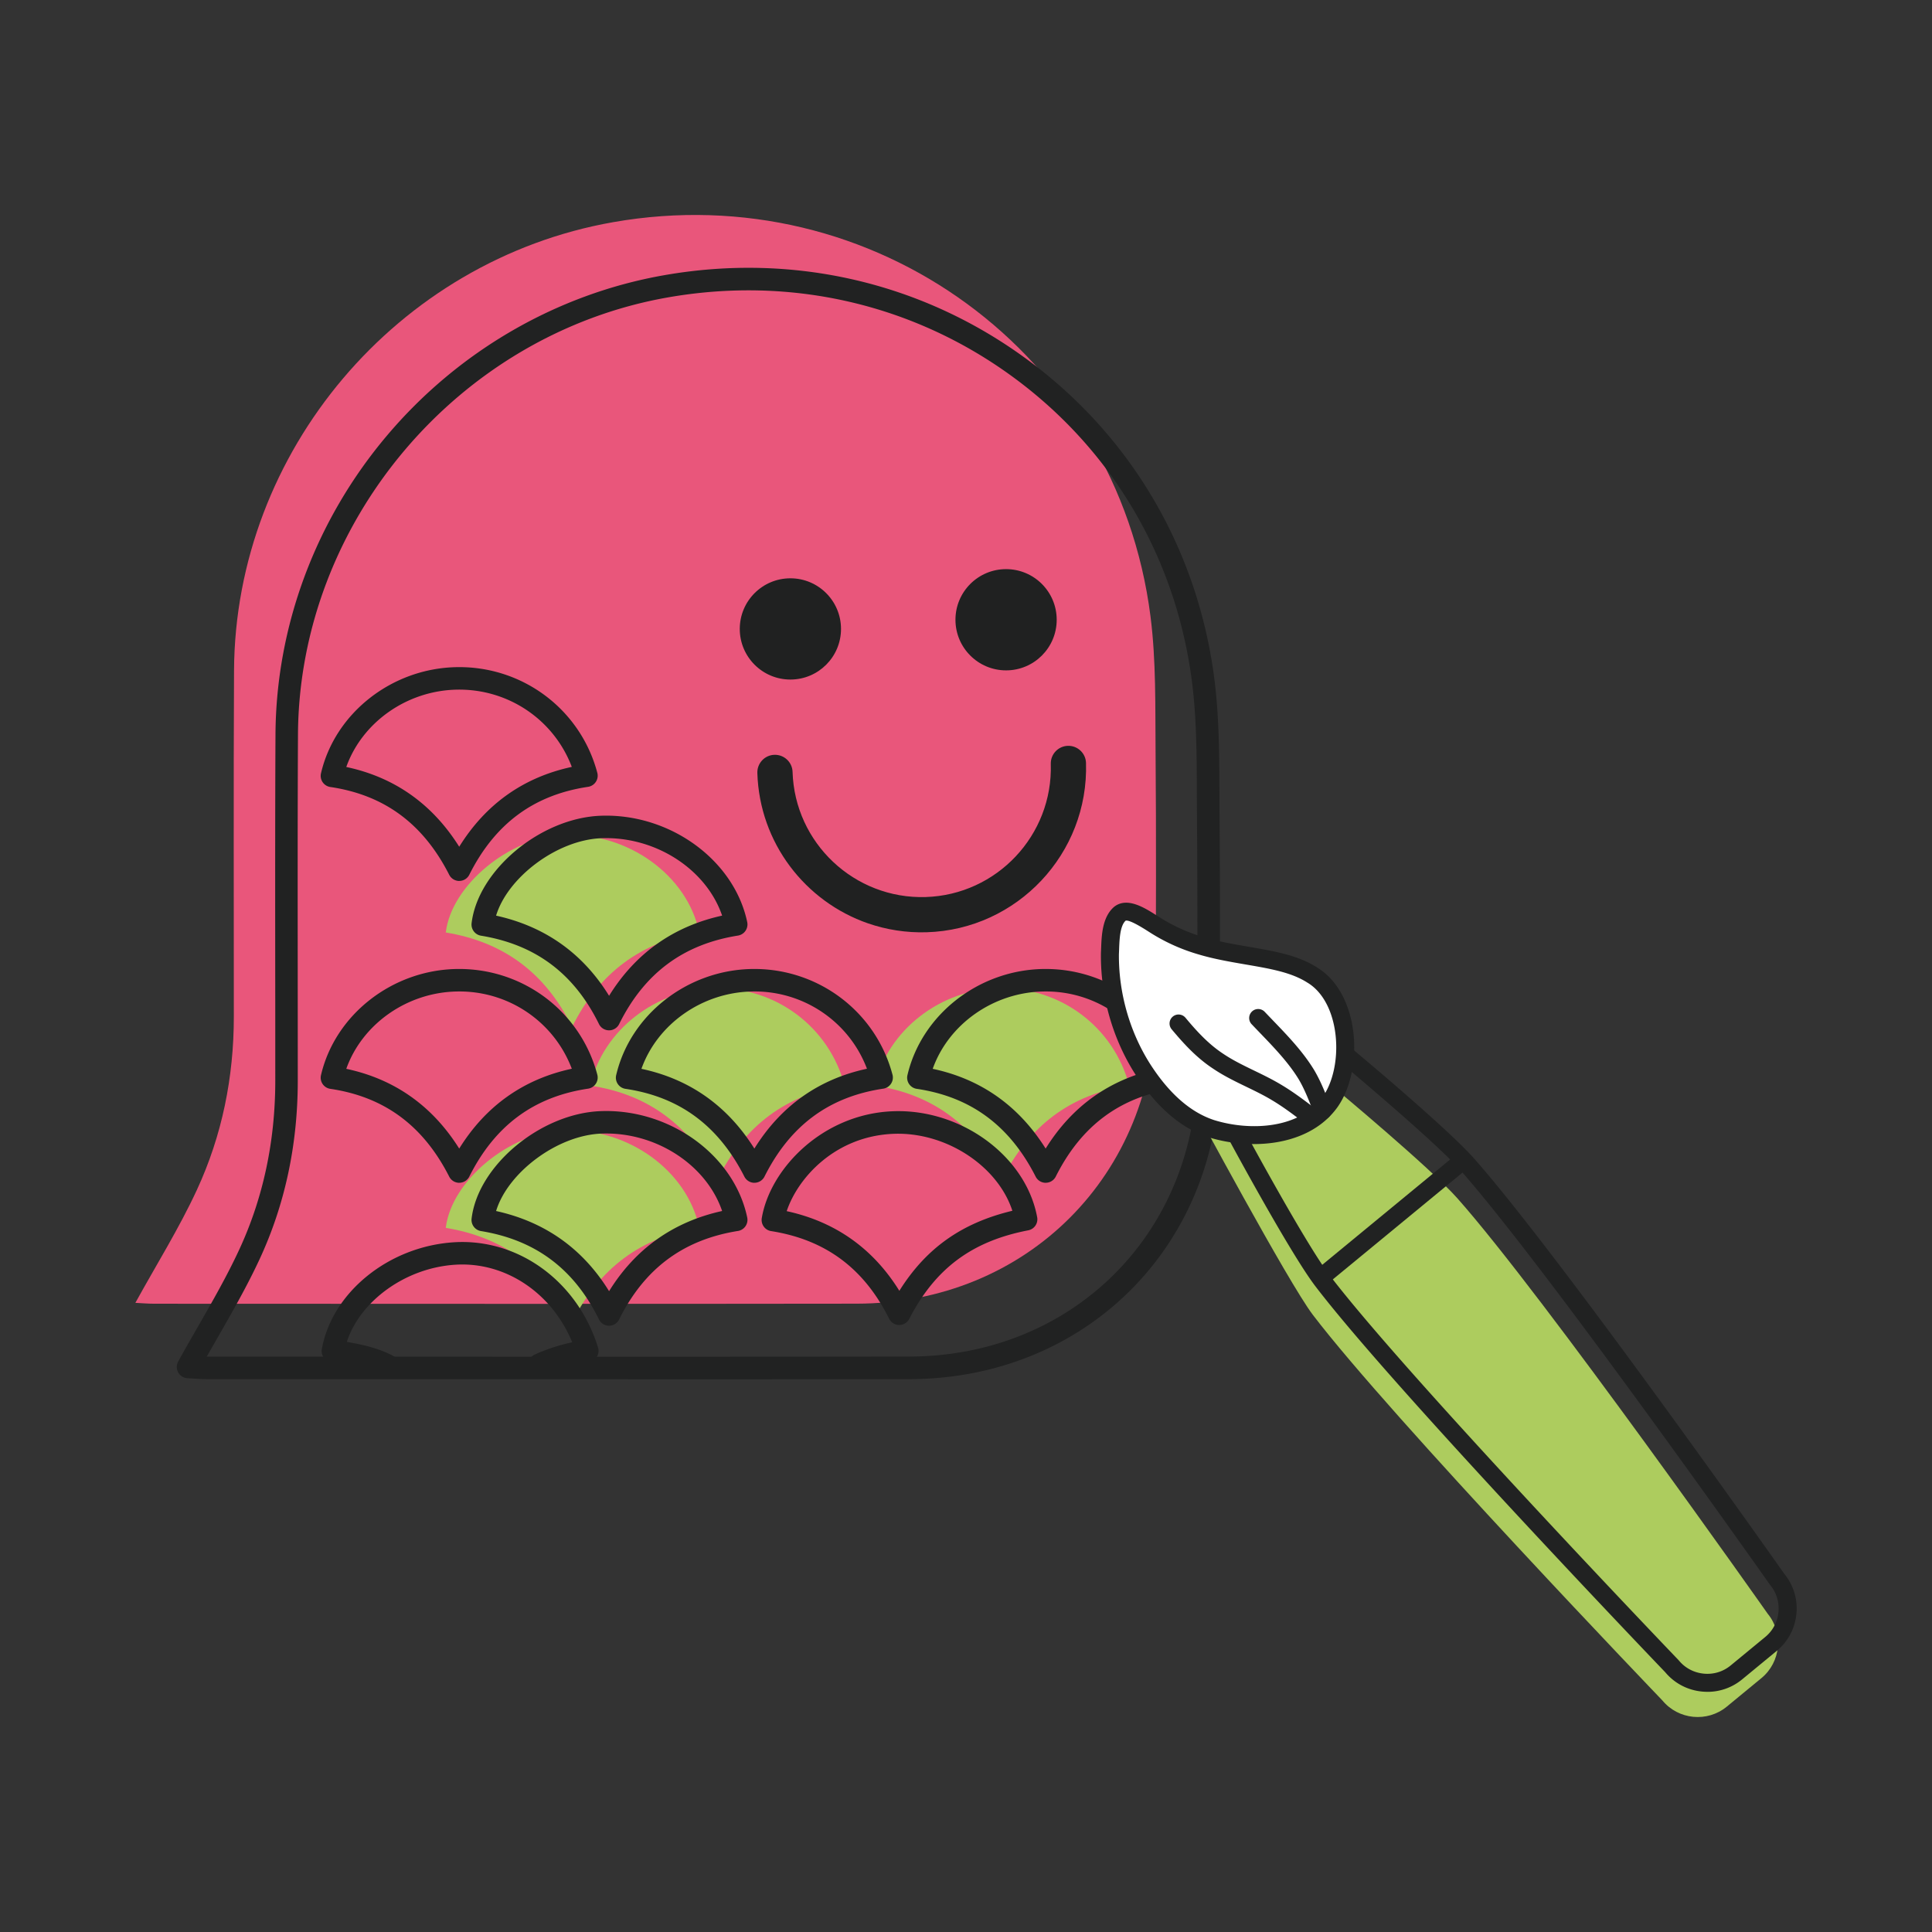 <svg xmlns="http://www.w3.org/2000/svg" viewBox="0 0 800 800" style="enable-background:new 0 0 800 800" xml:space="preserve"><rect x="0" y="0" width="800" height="800" fill="#333333" stroke="none"/><path style="fill:#e9567b" d="M56.04 539.48c2.355.118 5.196.367 8.037.367 96.877.024 193.741.118 290.618-.024 70.447-.095 123.673-53.403 123.862-123.78.095-34.928.237-69.855-.059-104.783-.166-18.736.26-37.65-2.119-56.161C462.472 146.588 361.69 73.016 253.865 92.001c-89.396 15.73-156.494 94.971-156.956 185.646-.237 47.781-.071 95.551-.083 143.332 0 25.033-4.853 49.202-15.339 71.82-7.386 15.931-16.771 30.939-25.435 46.681h-.012z"/><path style="fill:#212222" d="M260.043 571.117c-34.395 0-68.624-.012-102.321-.024-23.944 0-47.888-.024-71.832-.024-2.119 0-4.214-.13-6.048-.249-.769-.047-1.503-.095-2.201-.13a4.682 4.682 0 0 1-3.847-2.379 4.655 4.655 0 0 1-.012-4.521c2.699-4.912 5.504-9.8 8.226-14.534 6.202-10.818 12.061-21.044 17.067-31.85 9.883-21.316 14.901-44.822 14.913-69.855 0-15.209 0-30.418-.024-45.627-.024-32.028-.059-65.145.107-97.729.225-44.929 16.641-88.935 46.231-123.91 29.566-34.951 70.258-58.505 114.583-66.305 53.64-9.445 107.067 2.947 150.446 34.88 43.118 31.732 70.636 78.697 77.501 132.23 2 15.6 2.048 31.566 2.107 47.012 0 3.243.024 6.474.047 9.705.272 30.951.178 62.411.095 92.829l-.036 12.002c-.189 73.122-55.439 128.336-128.514 128.431-38.656.059-77.667.071-116.465.071l-.023-.023zm-174.449-9.374h.296c23.944 0 47.888.012 71.832.024 71.702.024 145.853.059 218.774-.047 67.784-.095 119.033-51.309 119.199-119.128l.036-12.002c.083-30.395.166-61.831-.095-92.722-.024-3.243-.036-6.498-.047-9.753-.047-15.162-.095-30.832-2.024-45.852-6.533-50.977-32.738-95.693-73.773-125.898-41.307-30.406-92.201-42.195-143.309-33.2-86.84 15.28-152.659 93.136-153.097 181.077-.166 32.549-.13 65.654-.107 97.681.012 15.209.024 30.418.024 45.639-.012 26.406-5.314 51.226-15.777 73.773-5.184 11.173-11.41 22.05-17.434 32.572-1.479 2.58-2.983 5.208-4.486 7.859l-.012-.023z"/><circle style="fill:#202121" cx="416.596" cy="256.626" r="20.961"/><circle style="fill:#202121" cx="327.283" cy="260.425" r="20.961"/><path style="fill:#202121" d="M359.429 382.347c-25.932-8.983-44.941-33.259-45.828-62.28-.118-4.024 3.042-7.397 7.066-7.516 4.024-.118 7.397 3.042 7.516 7.066.9 29.483 25.625 52.729 55.096 51.829 29.483-.9 52.729-25.613 51.829-55.096-.118-4.024 3.042-7.397 7.066-7.516 4.024-.118 7.397 3.042 7.516 7.066 1.148 37.52-28.453 68.979-65.973 70.128-8.51.26-16.7-1.065-24.311-3.693l.023.012z"/><path style="fill:#adcc5e" d="M244.373 449.527c24.512 3.622 41.579 16.973 52.705 38.857 11.22-22.358 28.584-35.318 52.658-38.916-6.427-24.264-28.453-40.68-53.557-40.289-24.548.379-46.432 17.292-51.817 40.36l.011-.012zM362.21 449.527c24.512 3.622 41.579 16.973 52.705 38.857 11.22-22.358 28.584-35.318 52.658-38.916-6.427-24.264-28.453-40.68-53.557-40.289-24.548.379-46.432 17.292-51.817 40.36l.011-.012zM236.892 547.564c11.149-22.488 28.666-35.354 52.646-39.177-4.983-23.766-29.554-41.343-55.96-40.36-22.358.84-46.657 20.725-48.989 40.408 23.755 3.894 41.189 16.57 52.291 39.129h.012zM236.892 425.252c11.149-22.488 28.666-35.354 52.646-39.177-4.983-23.766-29.554-41.343-55.96-40.36-22.358.84-46.657 20.725-48.989 40.408 23.755 3.894 41.189 16.57 52.291 39.129h.012z"/><path style="fill:#212222" d="M160.728 570.3a4.687 4.687 0 0 1-2.178-.544c-5.977-3.16-12.641-4.344-21.399-5.669a4.681 4.681 0 0 1-3.089-1.894 4.694 4.694 0 0 1-.805-3.539c4.214-23.53 27.731-42.55 54.717-44.254 26.749-1.681 51.238 16.262 59.665 43.615a4.643 4.643 0 0 1-.509 3.847 4.656 4.656 0 0 1-3.243 2.13c-6.758 1.042-13.019 2.864-18.606 5.397a4.67 4.67 0 0 1-6.178-2.32 4.67 4.67 0 0 1 2.32-6.178c4.794-2.178 9.989-3.882 15.517-5.089-8.392-20.405-27.637-33.413-48.385-32.111-20.606 1.29-39.378 14.949-44.953 31.957 7.161 1.219 13.398 2.722 19.304 5.847 2.273 1.207 3.148 4.024 1.941 6.297a4.657 4.657 0 0 1-4.131 2.485l.012.023zm91.468-21.352a4.646 4.646 0 0 1-4.178-2.604c-10.297-20.926-26.276-32.892-48.858-36.585a4.674 4.674 0 0 1-3.882-5.149c2.592-21.956 28.56-43.58 53.439-44.515 28.643-1.077 55.297 18.275 60.694 44.053a4.666 4.666 0 0 1-3.823 5.563c-22.677 3.622-38.774 15.6-49.214 36.644a4.652 4.652 0 0 1-4.178 2.593zm-46.763-47.485c20.239 4.462 35.934 15.6 46.775 33.188 10.913-17.612 26.607-28.749 46.811-33.2-6.522-19.115-27.459-32.88-49.959-32.052-18.381.686-38.833 16.191-43.639 32.063h.012zm166.921 47.201h-.036a4.674 4.674 0 0 1-4.143-2.592c-10.368-20.867-26.359-32.75-48.87-36.301a4.637 4.637 0 0 1-3.054-1.882 4.702 4.702 0 0 1-.817-3.492c3.421-20.429 25.163-43.154 54.338-44.254 28.264-1.077 55.049 18.63 59.7 43.887a4.656 4.656 0 0 1-3.705 5.421c-23.293 4.486-38.502 15.789-49.273 36.679a4.669 4.669 0 0 1-4.143 2.521l.003.013zm-46.598-47.154c20.133 4.379 35.768 15.446 46.645 32.987 11.066-17.671 25.873-28.134 46.799-33.14-6.001-18.452-27.317-32.655-49.072-31.874-24.322.911-39.792 18.286-44.372 32.027zm107.245-11.741a4.658 4.658 0 0 1-4.154-2.545c-10.759-21.151-26.856-33.046-49.237-36.36a4.658 4.658 0 0 1-3.858-5.669c5.859-25.057 29.519-43.544 56.28-43.958 27.317-.414 51.202 17.564 58.138 43.757a4.623 4.623 0 0 1-.615 3.752 4.634 4.634 0 0 1-3.208 2.048c-22.488 3.361-38.573 15.268-49.178 36.395a4.647 4.647 0 0 1-4.154 2.568h-.012l-.002.012zm-46.787-47.19c19.967 4.237 35.65 15.316 46.764 33.022 10.984-17.671 26.631-28.761 46.622-33.058-7.326-19.387-26.145-32.371-47.426-31.992-20.809.32-39.38 13.517-45.96 32.028zm-73.821 47.19a4.658 4.658 0 0 1-4.154-2.545c-10.759-21.151-26.856-33.046-49.237-36.36a4.658 4.658 0 0 1-3.858-5.669c5.859-25.057 29.519-43.544 56.28-43.958 27.246-.414 51.202 17.564 58.138 43.757a4.623 4.623 0 0 1-.615 3.752 4.634 4.634 0 0 1-3.208 2.048c-22.488 3.361-38.573 15.268-49.178 36.395a4.647 4.647 0 0 1-4.154 2.568h-.012l-.002.012zm-46.787-47.19c19.967 4.237 35.65 15.316 46.763 33.022 10.984-17.671 26.631-28.761 46.622-33.058-7.315-19.387-26.169-32.371-47.426-31.992-20.808.32-39.378 13.517-45.959 32.028zm-75.442 47.19a4.658 4.658 0 0 1-4.154-2.545c-10.759-21.151-26.856-33.046-49.237-36.36a4.658 4.658 0 0 1-3.858-5.669c5.859-25.057 29.519-43.544 56.28-43.958 27.305-.414 51.202 17.564 58.138 43.757a4.623 4.623 0 0 1-.615 3.752 4.634 4.634 0 0 1-3.208 2.048c-22.488 3.361-38.573 15.268-49.178 36.395a4.647 4.647 0 0 1-4.154 2.568h-.012v.012zm-46.775-47.19c19.967 4.237 35.65 15.316 46.764 33.022 10.984-17.671 26.619-28.761 46.621-33.058-7.326-19.387-26.122-32.359-47.426-31.992-20.808.32-39.378 13.517-45.959 32.028zm108.807-15.942a4.646 4.646 0 0 1-4.178-2.604c-10.297-20.926-26.276-32.892-48.858-36.585a4.674 4.674 0 0 1-3.882-5.149c2.592-21.956 28.56-43.58 53.439-44.515 28.595-1.065 55.285 18.275 60.694 44.053.26 1.243 0 2.545-.722 3.598a4.659 4.659 0 0 1-3.101 1.965c-22.677 3.622-38.774 15.6-49.214 36.644a4.657 4.657 0 0 1-4.178 2.593zm-46.763-47.486c20.239 4.462 35.934 15.6 46.775 33.188 10.913-17.612 26.607-28.749 46.811-33.2-6.522-19.115-27.459-32.868-49.959-32.052-18.393.686-38.845 16.191-43.639 32.063h.012zm-15.269-14.369a4.658 4.658 0 0 1-4.154-2.545c-10.759-21.151-26.856-33.046-49.237-36.36a4.66 4.66 0 0 1-3.858-5.669c5.847-25.057 29.519-43.544 56.28-43.958 27.305-.45 51.202 17.564 58.138 43.757a4.623 4.623 0 0 1-.615 3.752 4.634 4.634 0 0 1-3.208 2.048c-22.488 3.361-38.573 15.268-49.178 36.395a4.647 4.647 0 0 1-4.154 2.568h-.012v.012zm-46.775-47.189c19.967 4.237 35.65 15.316 46.764 33.022 10.984-17.671 26.619-28.761 46.621-33.058-7.326-19.387-26.122-32.336-47.426-31.992-20.808.319-39.378 13.516-45.959 32.028z"/><path style="fill:#adcc5e" d="M552.816 450.719s39.405 32.799 50.638 45.451c35.615 40.115 128.497 172.02 128.497 172.02 6.628 8.046 5.463 20.052-2.583 26.68l-14.346 11.815c-8.046 6.628-20.052 5.463-26.68-2.583 0 0-112.065-116.819-144.705-159.633-10.143-13.308-49.654-86.921-49.654-86.921"/><path style="fill:#212222" d="M706.997 700.544c-.752 0-1.493-.032-2.245-.106-5.992-.582-11.402-3.43-15.235-8.025-3.811-3.97-112.891-117.899-144.885-159.856-10.206-13.382-34.218-57.806-35.234-59.69a3.719 3.719 0 0 1 1.503-5.05 3.719 3.719 0 0 1 5.05 1.503c.254.466 24.753 45.79 34.609 58.716 32.143 42.148 143.308 158.151 144.43 159.316.064.074.127.138.191.212 2.573 3.123 6.225 5.061 10.291 5.452 4.065.402 8.025-.805 11.148-3.377l14.346-11.815c3.123-2.573 5.061-6.225 5.452-10.291s-.805-8.025-3.377-11.148c-.064-.074-.116-.148-.169-.222-.921-1.313-93.167-132.181-128.232-171.692-10.915-12.292-49.844-44.731-50.236-45.059a3.737 3.737 0 0 1-.476-5.251 3.737 3.737 0 0 1 5.251-.476c1.62 1.345 39.755 33.127 51.041 45.842 34.895 39.321 125.511 167.743 128.677 172.243 3.78 4.637 5.537 10.492 4.955 16.484-.582 6.045-3.473 11.487-8.131 15.33l-14.346 11.815a22.47 22.47 0 0 1-14.367 5.156l-.011-.011z"/><path style="fill:#212222" d="M547.13 532.6a3.736 3.736 0 0 1-2.88-1.355 3.718 3.718 0 0 1 .508-5.241l57.382-47.261c1.588-1.302 3.928-1.08 5.241.508s1.08 3.928-.508 5.241l-57.382 47.261a3.723 3.723 0 0 1-2.372.847h.011z"/><path style="fill:#fff" d="m501.489 467.34-.138-.053c-12.165-4.044-21.407-14.017-28.278-24.742-8.967-14.145-13.657-30.904-13.467-47.653.275-5.167 0-12.895 4.108-16.505 3.515-2.731 9.994 1.81 13.933 4.245a74.072 74.072 0 0 0 19.512 8.946c9.497 2.869 19.459 3.928 29.157 5.939 5.971 1.27 11.974 2.943 17.119 6.268 15.764 9.55 17.268 38.357 7.39 52.459-10.672 14.917-33.201 16.135-49.347 11.085l.011.011z"/><path style="fill:#212222" d="M519.18 473.735c-6.543 0-13.043-1.038-18.813-2.848l-.095-.032-.106-.032c-11.307-3.758-21.481-12.599-30.248-26.277-9.264-14.6-14.25-32.249-14.049-49.696v-.159a97.5 97.5 0 0 0 .085-2.001c.201-5.442.487-12.895 5.283-17.109l.169-.138c5.283-4.118 12.429.392 17.162 3.377l1.09.688a70.807 70.807 0 0 0 18.57 8.501c6.003 1.821 12.429 2.922 18.644 3.991 3.335.572 6.797 1.165 10.206 1.874 5.781 1.228 12.482 2.986 18.326 6.755 7.062 4.298 12.122 12.249 14.261 22.392 2.668 12.652.392 26.531-5.812 35.393-7.866 11.001-21.354 15.321-34.673 15.321zm-17.702-6.405zm-35.001-86.148c-.191 0-.328.032-.423.085-2.287 2.181-2.499 7.665-2.647 11.688-.021.709-.053 1.387-.085 2.033-.169 15.997 4.415 32.164 12.885 45.525 7.813 12.196 16.664 19.999 26.351 23.228l.085.032c15.055 4.701 35.594 3.663 45.133-9.677 4.976-7.104 6.829-18.983 4.605-29.549-1.715-8.12-5.579-14.367-10.884-17.585-.032-.011-.063-.032-.095-.053-4.828-3.123-10.735-4.658-15.849-5.749-3.271-.678-6.659-1.26-9.941-1.821-6.437-1.112-13.096-2.255-19.512-4.193a77.406 77.406 0 0 1-20.433-9.348c-.339-.212-.699-.445-1.069-.678-5.092-3.208-7.231-3.928-8.12-3.928v-.01z"/><path style="fill:#212222" d="M541.89 465.403a3.712 3.712 0 0 1-2.266-.773c-4.065-3.123-8.417-6.395-12.969-9.094-3.314-2.001-6.829-3.706-10.545-5.505-4.595-2.223-9.359-4.531-13.636-7.422-6.988-4.542-12.451-10.577-17.321-16.41a3.728 3.728 0 0 1 .476-5.251 3.737 3.737 0 0 1 5.251.476c4.489 5.389 9.497 10.926 15.701 14.97 3.896 2.626 8.216 4.722 12.779 6.935 3.706 1.789 7.538 3.653 11.117 5.812 4.881 2.89 9.444 6.321 13.689 9.581a3.725 3.725 0 0 1 .688 5.219 3.686 3.686 0 0 1-2.954 1.461l-.01.001z"/><path style="fill:#212222" d="M547.628 463.645a3.731 3.731 0 0 1-3.483-2.393l-.222-.593c-1.863-4.838-3.621-9.401-6.056-13.583-4.203-6.966-10.27-13.276-16.145-19.375a543.62 543.62 0 0 1-3.441-3.589 3.729 3.729 0 1 1 5.41-5.134c1.122 1.175 2.255 2.361 3.398 3.547 6.151 6.395 12.525 13.012 17.183 20.74 2.774 4.743 4.722 9.804 6.606 14.706l.222.593a3.731 3.731 0 0 1-2.139 4.817 3.688 3.688 0 0 1-1.334.254v.01z"/></svg>